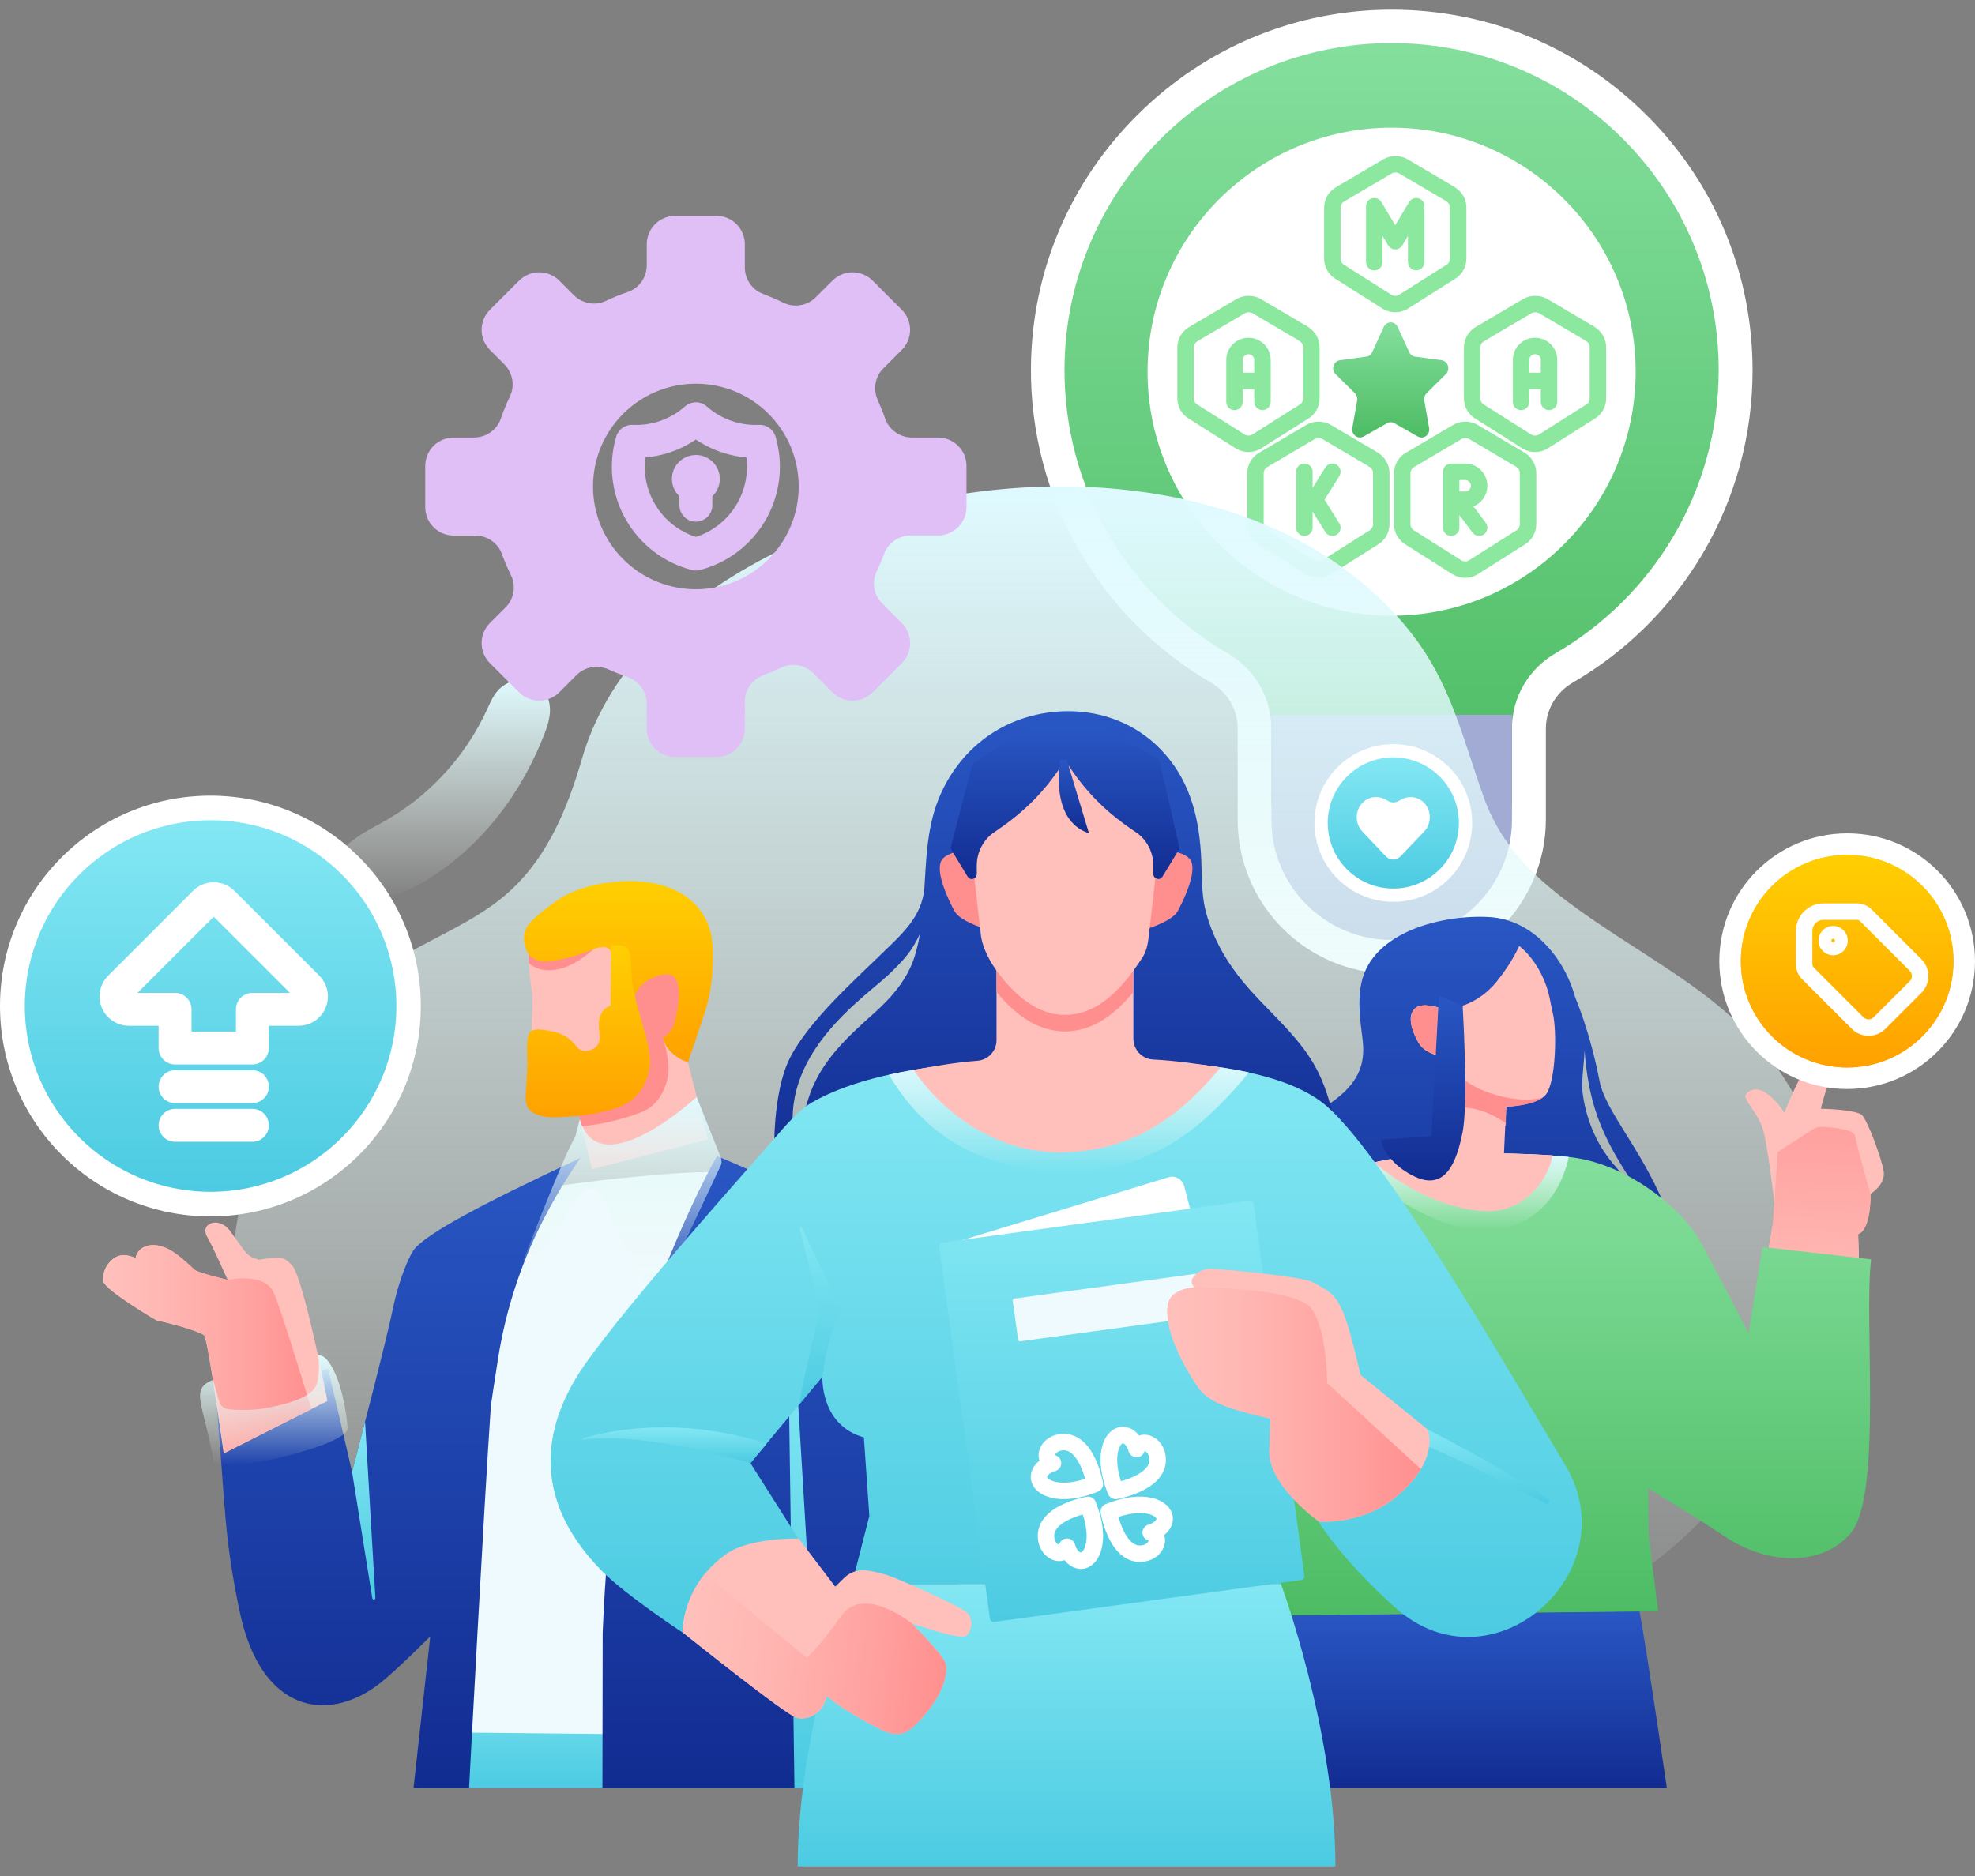 <svg width="120" height="114" viewBox="0 0 120 114" fill="none" xmlns="http://www.w3.org/2000/svg">
<rect x="0" y="0" width="120" height="114" fill="#808080" stroke="none"/>
<path d="M84.553 59.167C79.393 59.167 75.2 54.974 75.2 49.814V44.261C75.2 43.122 74.578 42.059 73.573 41.475C70.279 39.561 67.522 36.813 65.608 33.52C63.626 30.121 62.601 26.235 62.64 22.29C62.697 16.489 65.004 11.042 69.15 6.944C73.285 2.847 78.761 0.587 84.563 0.587H84.592C90.441 0.597 95.936 2.875 100.072 7.021C104.208 11.156 106.486 16.661 106.486 22.511C106.486 26.426 105.443 30.265 103.47 33.616C101.556 36.871 98.818 39.59 95.553 41.485C94.548 42.069 93.926 43.141 93.926 44.271V49.823C93.907 54.964 89.713 59.167 84.553 59.167Z" fill="white"/>
<path d="M104.427 22.491C104.427 11.52 95.543 2.626 84.582 2.617C73.706 2.598 64.784 11.415 64.679 22.3C64.612 29.729 68.613 36.229 74.597 39.704C76.224 40.652 77.248 42.375 77.248 44.261V48.885H91.867V44.251C91.867 42.365 92.882 40.642 94.519 39.695C100.445 36.258 104.427 29.834 104.427 22.491Z" fill="url(#paint0_linear_1314_22984)"/>
<path d="M84.555 57.118C80.515 57.118 77.25 53.844 77.25 49.814V43.438H91.869V49.814C91.859 53.844 88.595 57.118 84.555 57.118Z" fill="#A1ABD3"/>
<path d="M84.554 37.416C76.378 37.416 69.725 30.763 69.725 22.587C69.725 14.411 76.378 7.758 84.554 7.758C92.73 7.758 99.383 14.411 99.383 22.587C99.383 30.763 92.73 37.416 84.554 37.416Z" fill="white"/>
<path d="M84.554 35.08C77.661 35.08 72.061 29.47 72.061 22.587C72.061 15.694 77.661 10.094 84.554 10.094C91.447 10.094 97.047 15.694 97.047 22.587C97.047 29.48 91.447 35.08 84.554 35.08Z" fill="white"/>
<path d="M84.28 25.717L82.854 26.526C82.509 26.721 82.096 26.41 82.167 26.007L82.461 24.341C82.489 24.179 82.437 24.009 82.322 23.897L81.147 22.732C80.861 22.45 81.016 21.944 81.409 21.89L83.017 21.671C83.176 21.65 83.311 21.546 83.378 21.397L84.077 19.867C84.248 19.494 84.752 19.494 84.923 19.867L85.622 21.397C85.689 21.546 85.828 21.65 85.983 21.671L87.591 21.89C87.984 21.944 88.139 22.446 87.853 22.732L86.678 23.897C86.563 24.009 86.511 24.179 86.539 24.341L86.833 26.007C86.904 26.414 86.495 26.725 86.146 26.526L84.72 25.717C84.585 25.638 84.419 25.638 84.28 25.717Z" fill="url(#paint1_linear_1314_22984)"/>
<path d="M92.42 24.422V21.874C92.42 21.648 92.509 21.433 92.669 21.273C92.828 21.114 93.044 21.024 93.269 21.024C93.495 21.024 93.711 21.114 93.87 21.273C94.029 21.433 94.119 21.648 94.119 21.874V24.422M92.42 23.148H94.119M96.614 20.29C96.76 20.373 96.881 20.493 96.965 20.639C97.049 20.784 97.092 20.949 97.091 21.117V24.21C97.091 24.554 96.903 24.871 96.6 25.038L93.733 26.851C93.591 26.929 93.431 26.97 93.269 26.97C93.107 26.97 92.948 26.929 92.806 26.851L89.939 25.038C89.79 24.956 89.666 24.837 89.58 24.691C89.493 24.546 89.448 24.38 89.447 24.21V21.117C89.447 20.773 89.635 20.457 89.939 20.29L92.806 18.599C92.952 18.519 93.116 18.477 93.283 18.477C93.45 18.477 93.615 18.519 93.761 18.599L96.628 20.29H96.614Z" stroke="#8CE79F" stroke-linecap="round" stroke-linejoin="round"/>
<path d="M75.008 24.422V21.874C75.008 21.648 75.097 21.433 75.257 21.273C75.416 21.114 75.632 21.024 75.857 21.024C76.082 21.024 76.299 21.114 76.458 21.273C76.617 21.433 76.707 21.648 76.707 21.874V24.422M75.008 23.148H76.707M79.201 20.29C79.347 20.373 79.469 20.493 79.553 20.639C79.637 20.784 79.68 20.949 79.679 21.117V24.21C79.679 24.554 79.491 24.871 79.188 25.038L76.321 26.851C76.179 26.929 76.019 26.97 75.857 26.97C75.695 26.97 75.536 26.929 75.394 26.851L72.527 25.038C72.378 24.956 72.254 24.837 72.168 24.691C72.081 24.546 72.035 24.38 72.035 24.21V21.117C72.035 20.773 72.223 20.457 72.527 20.29L75.394 18.599C75.54 18.519 75.704 18.477 75.871 18.477C76.038 18.477 76.203 18.519 76.349 18.599L79.216 20.29H79.201Z" stroke="#8CE79F" stroke-linecap="round" stroke-linejoin="round"/>
<path d="M88.172 30.367H89.021C89.246 30.367 89.463 30.278 89.622 30.118C89.781 29.959 89.871 29.743 89.871 29.518C89.871 29.293 89.781 29.076 89.622 28.917C89.463 28.758 89.246 28.669 89.021 28.669H88.172V32.066M89.871 32.066L88.597 30.367M92.365 27.934C92.511 28.017 92.633 28.137 92.717 28.283C92.801 28.428 92.844 28.593 92.843 28.761V31.854C92.843 32.198 92.655 32.515 92.352 32.682L89.485 34.495C89.343 34.573 89.183 34.614 89.021 34.614C88.859 34.614 88.7 34.573 88.558 34.495L85.691 32.682C85.542 32.6 85.418 32.481 85.332 32.335C85.245 32.19 85.2 32.024 85.199 31.854V28.761C85.199 28.417 85.387 28.101 85.691 27.934L88.558 26.244C88.704 26.163 88.868 26.121 89.035 26.121C89.202 26.121 89.367 26.163 89.513 26.244L92.379 27.934H92.365Z" stroke="#8CE79F" stroke-linecap="round" stroke-linejoin="round"/>
<path d="M79.254 28.669V32.066M80.953 28.669L79.891 30.367M79.891 30.367L80.953 32.066M79.891 30.367H79.254M83.448 27.934C83.594 28.017 83.715 28.137 83.799 28.283C83.883 28.428 83.926 28.593 83.925 28.761V31.854C83.925 32.198 83.737 32.515 83.434 32.682L80.567 34.495C80.425 34.573 80.265 34.614 80.103 34.614C79.941 34.614 79.782 34.573 79.639 34.495L76.773 32.682C76.624 32.6 76.5 32.481 76.414 32.335C76.327 32.19 76.282 32.024 76.281 31.854V28.761C76.281 28.417 76.469 28.101 76.773 27.934L79.639 26.244C79.786 26.163 79.95 26.121 80.117 26.121C80.284 26.121 80.449 26.163 80.595 26.244L83.462 27.934H83.448Z" stroke="#8CE79F" stroke-linecap="round" stroke-linejoin="round"/>
<path d="M83.501 15.929V12.531L84.775 14.655L86.049 12.531V15.929M88.119 11.797C88.265 11.88 88.387 12 88.471 12.145C88.555 12.291 88.598 12.456 88.597 12.624V15.717C88.597 16.061 88.409 16.378 88.105 16.544L85.239 18.358C85.097 18.436 84.937 18.477 84.775 18.477C84.613 18.477 84.454 18.436 84.311 18.358L81.445 16.544C81.296 16.463 81.172 16.344 81.086 16.198C80.999 16.052 80.954 15.886 80.953 15.717V12.623C80.953 12.28 81.141 11.963 81.445 11.797L84.311 10.106C84.458 10.026 84.622 9.983 84.789 9.983C84.956 9.983 85.121 10.026 85.267 10.106L88.133 11.797H88.119Z" stroke="#8CE79F" stroke-linecap="round" stroke-linejoin="round"/>
<path d="M111.092 73.15C110.7 69.246 109.016 65.465 105.678 62.249C103.124 59.794 99.912 58.034 96.95 56.006C93.887 53.913 91.388 51.892 90.158 48.459C88.99 45.215 88.254 41.934 86.169 39.036C84.242 36.357 81.547 34.162 78.492 32.627C68.001 27.376 53.287 29.208 43.752 35.509C42.099 36.603 40.571 37.87 39.263 39.312C37.429 41.332 36.098 43.578 35.361 46.105C34.437 49.278 33.12 52.53 30.315 54.71C28.239 56.325 25.669 57.252 23.483 58.715C21.266 60.193 19.503 62.184 18.155 64.364C14.559 70.209 12.93 77.474 15.014 84.014C18.971 96.399 32.157 100.491 44.575 102.649C52.433 104.018 60.425 104.931 68.416 104.685C79.024 104.359 90.408 101.838 99.081 95.964C106.673 90.829 111.954 81.689 111.092 73.15Z" fill="url(#paint2_linear_1314_22984)"/>
<path d="M33.418 43.164C33.418 43.094 33.418 43.031 33.41 42.961C33.332 41.778 32.126 40.964 30.999 41.442C30.255 41.763 29.981 42.256 29.667 42.953C28.924 44.613 27.882 46.14 26.598 47.431C25.666 48.371 24.609 49.185 23.466 49.843C22.01 50.689 19.864 51.511 20.459 53.656C20.741 54.674 21.634 54.901 22.581 54.752C24.312 54.486 25.901 53.617 27.287 52.544C29.973 50.469 31.86 47.729 33.081 44.597C33.261 44.143 33.41 43.657 33.418 43.164Z" fill="url(#paint3_linear_1314_22984)"/>
<path d="M56.995 26.588H55.427C54.687 26.588 54.02 26.13 53.779 25.43C53.65 25.052 53.497 24.683 53.336 24.321C53.039 23.67 53.159 22.898 53.666 22.392L54.791 21.266C55.467 20.591 55.467 19.498 54.791 18.823L53.023 17.054C52.347 16.379 51.254 16.379 50.578 17.054L49.573 18.059C49.051 18.581 48.255 18.718 47.587 18.389C47.193 18.196 46.783 18.019 46.365 17.858C45.69 17.609 45.256 16.958 45.256 16.242V14.844C45.256 13.887 44.484 13.115 43.527 13.115H41.026C40.07 13.115 39.297 13.887 39.297 14.844V16.114C39.297 16.845 38.839 17.512 38.14 17.745C37.681 17.898 37.239 18.083 36.813 18.284C36.162 18.598 35.382 18.445 34.867 17.938L33.983 17.054C33.307 16.379 32.214 16.379 31.538 17.054L29.77 18.823C29.094 19.498 29.094 20.591 29.77 21.266L30.638 22.134C31.152 22.649 31.297 23.437 30.984 24.088C30.775 24.522 30.59 24.98 30.429 25.438C30.196 26.13 29.528 26.588 28.797 26.588H27.567C26.61 26.588 25.838 27.359 25.838 28.316V30.816C25.838 31.773 26.61 32.544 27.567 32.544H28.877C29.593 32.544 30.252 32.986 30.493 33.662C30.654 34.104 30.839 34.53 31.04 34.94C31.369 35.599 31.233 36.403 30.71 36.917L29.77 37.858C29.094 38.533 29.094 39.626 29.77 40.301L31.538 42.07C32.214 42.745 33.307 42.745 33.983 42.07L35.028 41.025C35.542 40.51 36.323 40.382 36.99 40.687C37.36 40.856 37.73 41.001 38.116 41.137C38.815 41.379 39.297 42.022 39.297 42.753V44.272C39.297 45.229 40.07 46.001 41.026 46.001H43.527C44.484 46.001 45.256 45.229 45.256 44.272V42.624C45.256 41.901 45.714 41.274 46.389 41.025C46.759 40.888 47.113 40.736 47.467 40.567C48.118 40.253 48.906 40.398 49.421 40.912L50.578 42.07C51.254 42.745 52.347 42.745 53.023 42.07L54.791 40.301C55.467 39.626 55.467 38.533 54.791 37.858L53.61 36.676C53.095 36.162 52.95 35.39 53.264 34.731C53.433 34.385 53.578 34.031 53.714 33.662C53.963 32.978 54.631 32.536 55.354 32.536H56.995C57.952 32.536 58.723 31.765 58.723 30.808V28.308C58.723 27.359 57.952 26.588 56.995 26.588ZM42.28 35.808C38.831 35.808 36.033 33.011 36.033 29.562C36.033 26.113 38.831 23.316 42.28 23.316C45.73 23.316 48.528 26.113 48.528 29.562C48.528 33.011 45.73 35.808 42.28 35.808Z" fill="#E0BEF6"/>
<path d="M97.482 68.884C98.359 70.803 99.815 72.76 99.815 72.76L101.084 73.144C99.666 69.746 97.537 67.491 97.192 65.706C96.605 62.66 95.705 60.6 95.705 60.6C95.055 58.205 93.128 55.887 90.513 55.73C87.741 55.558 83.404 56.576 82.723 59.708C82.472 60.859 82.652 62.049 82.793 63.2C82.926 64.281 82.715 65.204 81.971 66.05C81.29 66.825 80.381 67.342 79.489 67.867C78.737 68.305 78.119 68.736 77.5 69.339C76.889 69.934 76.31 70.568 75.817 71.265C74.642 72.909 74.188 74.632 74.173 76.636C74.165 77.568 74.149 78.507 74.173 79.439C74.18 79.611 74.196 79.784 74.219 79.948C74.391 79.948 74.556 79.964 74.728 80.019C75.104 80.136 75.464 80.3 75.84 80.418C77.422 80.911 78.988 80.974 80.632 80.997C82.3 81.029 83.975 80.974 85.643 80.864C88.713 80.661 91.954 80.386 94.875 79.376C95.47 79.173 96.112 78.93 96.581 78.499C97.717 77.45 98.993 76.205 99.51 74.694C99.948 73.41 99.393 72.424 98.657 71.492C98.437 71.21 98.202 70.936 97.967 70.662C96.957 69.448 96.362 67.96 96.159 66.41C96.065 65.713 96.268 64.5 96.276 63.803C96.456 66.246 96.95 67.71 97.482 68.884Z" fill="url(#paint4_linear_1314_22984)"/>
<path d="M113.134 67.765C112.797 67.42 110.636 67.373 110.636 67.373C110.636 67.373 110.894 66.207 111.403 65.064C111.881 63.983 112.351 63.231 111.333 62.95C110.699 62.777 109.117 65.784 108.42 67.624C107.95 66.88 107.324 66.308 106.831 66.215C106.408 66.136 105.962 66.442 106.064 66.716C106.244 67.17 106.854 67.765 107.12 68.642C107.41 69.605 107.81 73.097 107.81 73.097C107.763 73.802 107.731 74.303 107.731 74.303L107.136 77.764L107.167 78.218L108.342 78.868L113.024 78.554L112.899 75C113.713 74.702 113.651 72.549 113.651 72.549C113.651 72.549 114.59 71.993 114.449 71.155C114.293 70.302 113.478 68.109 113.134 67.765Z" fill="#FFC0BB"/>
<path d="M107.143 77.92L107.135 77.748L107.73 74.287C107.73 74.287 107.91 71.688 108.012 70.004L110.095 68.658C110.306 68.525 110.549 68.454 110.799 68.478C111.441 68.517 112.655 68.642 112.71 69.018C112.78 69.519 113.649 72.541 113.649 72.541C113.649 72.541 113.712 74.695 112.898 74.992L113.007 78.179C112.107 78.163 108.756 78.108 107.143 77.92Z" fill="url(#paint5_linear_1314_22984)"/>
<path d="M99.611 97.902L78.149 98.152C78.149 98.152 76.591 100.126 76.16 108.652H101.278C99.846 98.896 99.611 97.902 99.611 97.902Z" fill="url(#paint6_linear_1314_22984)"/>
<path d="M107.089 75.775L106.244 81.005C106.244 81.005 103.691 76.112 103.394 75.587C103.378 75.563 103.37 75.54 103.355 75.516C102.251 73.481 98.93 70.74 95.47 70.325C93.082 70.043 87.538 69.989 85.158 70.325C83.294 70.591 79.614 71.594 77.923 72.541C76.279 73.473 74.165 74.827 72.646 77.482C70.422 81.358 70.398 84.787 70.398 90.957C70.398 93.877 78.244 98.16 78.244 98.16L100.747 97.91L100.168 93.267L100.152 90.448C100.152 90.448 102.892 92.084 104.748 93.337C107.418 95.138 110.738 95.201 112.453 93.157C114.379 90.855 113.236 80.144 113.69 76.526L107.089 75.775Z" fill="url(#paint7_linear_1314_22984)"/>
<path d="M82.252 70.952C83.372 71.891 87.545 75.156 90.818 74.741C93.989 74.342 95.022 71.703 95.32 70.302C93.965 70.153 91.742 70.075 89.62 70.083L83.928 70.544C83.403 70.662 82.831 70.795 82.252 70.952Z" fill="url(#paint8_linear_1314_22984)"/>
<path d="M91.515 67.256C91.037 67.295 88.328 65.643 88.289 64.938C88.257 64.492 88.187 62.895 88.116 61.885C87.975 61.76 87.842 61.579 87.756 61.368C87.443 61.211 86.449 60.914 86.034 61.243C85.423 61.728 85.838 62.746 86.206 63.38C86.613 64.085 87.639 64.187 87.639 64.187C87.615 64.649 87.576 65.173 87.529 65.721C87.599 65.839 87.662 65.909 87.662 65.909C87.662 65.909 87.709 65.972 87.74 66.003C88.649 67.139 90.959 68.172 91.491 68.415C91.499 67.765 91.515 67.256 91.515 67.256Z" fill="#FF8F8F"/>
<path d="M85.156 70.317L85.876 70.216C86.62 70.114 87.2 69.511 87.278 68.759C87.442 67.162 87.576 65.032 87.63 64.179C87.63 64.179 86.613 64.077 86.198 63.372C85.83 62.738 85.414 61.72 86.025 61.235C86.44 60.906 87.442 61.204 87.748 61.36C87.842 62.182 88.742 62.472 88.868 61.11C88.868 61.11 89.995 60.812 90.942 59.645C91.882 58.487 92.305 57.484 92.305 57.484C92.422 57.563 92.579 57.711 92.743 57.884C93.471 58.667 93.957 59.653 94.168 60.702C94.231 61.039 94.294 61.337 94.349 61.572C94.607 62.652 94.529 65.667 93.957 66.473C93.448 67.193 91.514 67.248 91.514 67.248C91.514 67.248 91.436 68.9 91.381 70.091C92.446 70.106 93.464 70.153 94.317 70.208C94.121 71.649 92.649 73.606 90.426 73.606C88.359 73.606 85.634 72.471 83.481 70.631C84.123 70.498 84.694 70.388 85.156 70.317Z" fill="#FFC0BB"/>
<path d="M91.515 67.256C91.515 67.256 93.065 67.217 93.754 66.684C92.008 67.217 88.743 66.074 88.477 64.931C88.265 64.054 88.273 62.762 88.304 62.057C88.054 62.057 87.803 61.775 87.756 61.368C87.443 61.211 86.449 60.914 86.034 61.243C85.423 61.728 85.838 62.746 86.206 63.38C86.613 64.085 87.639 64.187 87.639 64.187C87.6 64.852 87.506 66.309 87.388 67.671C88.907 66.826 90.559 67.608 91.475 68.235C91.499 67.671 91.515 67.256 91.515 67.256Z" fill="#FF8F8F"/>
<path d="M88.868 61.11C88.868 61.11 89.229 66.974 88.868 68.791C88.508 70.615 87.835 72.369 85.979 71.508C84.123 70.639 83.897 69.253 83.897 69.253L86.973 69.041L87.428 60.507L88.868 61.11Z" fill="url(#paint9_linear_1314_22984)"/>
<path d="M38.077 53.609C35.485 53.742 31.797 55.089 32.142 57.821C32.142 57.821 32.071 58.823 32.314 60.209C32.408 60.757 32.314 61.822 32.298 62.417C32.283 63.005 32.572 66.653 33.112 67.029C33.339 67.186 34.036 67.045 34.929 66.739L35.971 71.046L43.002 69.237L41.349 62.809C41.717 61.924 41.819 60.789 42.093 59.238C42.563 56.529 40.668 53.476 38.077 53.609Z" fill="#FFC0BB"/>
<path d="M32.133 57.821C32.133 57.821 32.117 58.08 32.125 58.518C32.454 58.816 33.01 59.082 33.91 58.902C35.633 58.549 37.23 56.443 37.23 56.443L33.307 55.222C32.501 55.872 32 56.741 32.133 57.821Z" fill="#FF8F8F"/>
<path d="M37.169 68.141C37.724 68.008 39.009 67.656 39.486 67.311C40.089 66.873 40.535 66.019 40.614 65.181C40.661 64.657 40.551 64.124 40.426 63.6C40.332 63.216 40.23 62.848 40.12 62.48L36.816 63.286C36.824 63.388 36.84 63.482 36.847 63.584C36.871 63.866 36.73 64.179 36.519 64.304C36.268 64.453 35.861 64.57 35.595 64.351C35.485 64.257 35.391 64.132 35.297 64.022C35.203 63.913 35.102 63.819 34.992 63.741L34.248 63.928L35.337 68.439C35.947 68.384 36.566 68.29 37.169 68.141Z" fill="#FF8F8F"/>
<path d="M25.424 108.653L25.988 101.034L49.321 101.801L49.383 108.653H25.424Z" fill="url(#paint10_linear_1314_22984)"/>
<path d="M44.442 71.296L41.654 105.426L28.414 105.286L29.487 85.077L32.329 72.345C34.427 71.868 42.821 70.944 44.442 71.296Z" fill="#EEFAFD"/>
<path d="M25.259 75.806C24.884 76.19 24.226 77.811 23.889 79.447C23.513 81.303 22.002 87.097 21.391 89.438L19.935 83.167L13.178 85.57C13.71 91.701 13.601 93.338 14.564 97.942C15.848 104.033 19.857 104.738 22.996 102.358C24.014 101.582 26.144 99.437 26.144 99.437L25.126 108.653H28.501C28.501 108.653 29.393 91.764 29.816 85.578C29.832 85.296 30.051 83.918 30.255 82.603C30.709 79.706 31.609 76.879 32.956 74.233C34.099 71.978 35.274 70.365 35.274 70.365C28.806 73.387 26.199 74.859 25.259 75.806Z" fill="url(#paint11_linear_1314_22984)"/>
<path d="M37.958 53.546C37.919 53.546 37.88 53.546 37.841 53.553C36.306 53.64 34.787 53.976 33.55 54.932C33.221 55.19 32.877 55.425 32.571 55.707C32.234 56.02 31.89 56.349 31.843 56.826C31.804 57.257 31.921 57.813 32.242 58.118C32.493 58.353 32.845 58.431 33.19 58.424C33.691 58.408 34.208 58.275 34.693 58.15C35.022 58.063 35.351 57.954 35.672 57.837C35.993 57.719 36.291 57.555 36.643 57.547C36.784 57.547 36.932 57.578 37.034 57.688C37.152 57.821 37.363 58.377 37.395 58.541C37.449 58.894 38.358 62.229 38.358 62.229C38.358 62.229 40.127 61.618 40.158 61.634C40.158 61.626 40.002 63.145 40.706 63.865C41.278 64.445 41.803 64.539 41.803 64.539C41.803 64.539 42.719 61.916 42.946 61.117C43.47 59.269 43.314 57.233 43.22 56.834C42.656 54.266 40.206 53.46 37.958 53.546Z" fill="url(#paint12_linear_1314_22984)"/>
<path d="M38.538 60.992C38.436 60.28 39.102 59.512 40.096 59.262C40.433 59.176 40.745 59.168 40.926 59.332C41.529 59.873 41.129 61.658 40.949 62.284C40.769 62.918 38.992 64.093 38.992 64.093L38.538 60.992Z" fill="#FF8F8F"/>
<path d="M38.193 57.751C37.997 57.359 37.574 57.453 37.253 57.453C37.214 57.453 37.136 57.43 37.136 57.43C37.136 57.43 37.105 61.086 37.097 61.11C37.105 61.086 37.089 61.11 37.089 61.11C37.057 61.118 37.026 61.141 36.995 61.157C36.666 61.306 36.447 61.611 36.4 62.018C36.361 62.331 36.415 62.66 36.439 62.981C36.462 63.263 36.321 63.576 36.11 63.701C35.859 63.85 35.453 63.968 35.186 63.748C35.077 63.654 34.983 63.529 34.889 63.419C34.552 63.036 34.106 62.793 33.644 62.699C33.252 62.621 32.305 62.355 32.125 62.848C31.945 63.357 32.062 64.249 32.039 64.805C32.023 65.22 32 65.635 31.976 66.05C31.96 66.411 31.874 66.833 32.015 67.186C32.117 67.452 32.352 67.624 32.595 67.718C33.221 67.977 33.965 67.89 34.599 67.851C35.327 67.812 36.056 67.703 36.768 67.53C37.324 67.397 37.88 67.217 38.357 66.865C38.96 66.426 39.407 65.573 39.477 64.735C39.524 64.21 39.414 63.678 39.289 63.153C38.929 61.689 38.381 60.35 38.35 58.816C38.35 58.518 38.342 58.056 38.193 57.751Z" fill="url(#paint13_linear_1314_22984)"/>
<path d="M22.181 86.4C21.868 87.606 21.586 88.694 21.391 89.438L22.62 97.119C22.635 97.236 22.816 97.221 22.808 97.096L22.181 86.4Z" fill="url(#paint14_linear_1314_22984)"/>
<path d="M57.509 88.005C57.431 86.197 56.538 80.293 56.076 78.594C55.262 75.618 52.271 74.491 49.82 73.089C48.552 72.369 43.752 70.317 43.572 70.255C43.517 70.239 39.086 78.359 37.911 85.719C36.838 92.421 36.619 99.265 36.619 99.265L36.603 108.653H59.568C59.56 108.653 57.916 97.346 57.509 88.005Z" fill="url(#paint15_linear_1314_22984)"/>
<path d="M48.271 108.653L47.887 81.499C47.941 81.264 48.294 81.319 48.271 81.561L49.899 108.645H48.271V108.653Z" fill="url(#paint16_linear_1314_22984)"/>
<path d="M42.328 66.661C42.328 66.661 36.424 72.126 35.226 68.023L34.96 69.057C34.209 70.302 31.82 76.55 31.82 76.55C31.828 76.856 32.243 76.973 32.423 76.73L35.258 72.62C35.657 72.072 36.236 72.126 36.581 72.706L39.243 78.304C39.486 78.704 40.269 78.609 40.355 78.147L43.824 70.756C43.863 70.545 43.824 70.326 43.714 70.138L42.328 66.661Z" fill="url(#paint17_linear_1314_22984)"/>
<path d="M17.758 76.91C17.171 76.252 16.897 76.401 15.989 76.511C15.534 76.566 15.949 76.597 15.487 76.472C15.033 76.346 14.751 75.869 14.493 75.508C14.336 75.289 14.172 75.078 14.015 74.851C13.334 73.849 12.073 74.334 12.606 75.195C12.856 75.595 13.835 77.779 13.835 77.779C13.835 77.779 12.019 77.356 11.8 77.153C11.33 76.722 10.852 76.26 10.304 75.955C9.842 75.697 9.263 75.548 8.762 75.775C8.472 75.9 8.268 76.174 8.237 76.456C7.775 76.252 7.274 76.166 6.843 76.519C6.444 76.847 6.193 77.356 6.287 77.889C6.381 78.39 9.459 80.23 9.513 80.238C10.782 80.512 12.222 80.958 12.41 81.154C12.622 81.365 13.593 88.318 13.593 88.318L19.895 85.132C19.903 85.139 18.439 77.677 17.758 76.91Z" fill="#FFC0BB"/>
<path d="M16.639 78.562C16.09 77.286 13.851 77.772 13.851 77.772C13.851 77.772 12.034 77.349 11.815 77.145C11.345 76.714 10.868 76.252 10.32 75.947C9.858 75.689 9.278 75.54 8.777 75.767C8.488 75.892 8.284 76.166 8.252 76.448C7.79 76.245 7.289 76.159 6.859 76.511C6.46 76.84 6.209 77.349 6.303 77.881C6.397 78.382 9.474 80.222 9.529 80.23C10.797 80.504 12.238 80.95 12.426 81.146C12.637 81.358 13.608 88.311 13.608 88.311L18.925 85.625C18.267 83.487 17.038 79.486 16.639 78.562Z" fill="url(#paint18_linear_1314_22984)"/>
<path d="M21.124 86.768C21.218 87.88 13.137 89.688 12.988 88.843C12.378 85.288 11.493 84.427 12.941 83.855L13.317 85.171C13.388 85.421 13.599 85.601 13.857 85.633C14.304 85.695 15.4 85.719 16.199 85.562C17.765 85.264 18.978 84.834 19.229 84.145C19.495 83.401 19.331 82.375 19.331 82.375C19.965 82.203 20.889 84.059 21.124 86.768Z" fill="url(#paint19_linear_1314_22984)"/>
<path d="M81.148 68.736C80.976 67.499 80.647 66.285 80.099 65.166C78.885 62.691 76.466 61.094 74.908 58.847C74.79 58.682 74.681 58.51 74.571 58.346C73.968 57.398 73.499 56.357 73.232 55.261C72.966 54.126 73.044 52.967 72.966 51.816C72.81 49.435 72.207 47.259 70.492 45.505C69.012 43.986 66.976 43.203 64.862 43.218C63.179 43.226 61.503 43.712 60.109 44.667C58.379 45.849 57.165 47.674 56.657 49.702C56.312 51.072 56.257 52.481 56.171 53.891C56.046 55.762 54.722 56.827 53.336 58.181C51.951 59.536 49.171 62.026 48.028 64.226C46.885 66.426 47.049 70.247 47.049 70.247L48.31 69.425C47.214 64.101 52.483 60.656 53.979 59.238C54.95 58.315 55.419 57.774 55.897 56.748C55.819 57.195 55.717 57.641 55.584 58.087C55.145 59.512 54.174 60.617 53.078 61.595C51.465 63.036 49.923 64.453 49.187 66.552C48.521 68.454 48.459 70.67 48.858 72.635C48.866 72.674 48.873 72.706 48.881 72.745C50.698 73.089 52.569 73.176 54.417 73.144C62.607 73.003 70.797 72.635 78.987 72.698C79.716 72.706 80.451 72.635 81.164 72.494C81.203 72.487 81.242 72.479 81.281 72.471C81.547 72.4 81.195 69.081 81.148 68.736Z" fill="url(#paint20_linear_1314_22984)"/>
<path d="M77.829 96.25C77.829 96.25 81.141 105.192 81.141 113.413H48.467C48.467 105.192 51.779 96.25 51.779 96.25H77.829Z" fill="url(#paint21_linear_1314_22984)"/>
<path d="M95.109 89.038C91.577 83.135 83.826 69.691 80.349 67.005C76.732 64.21 68.283 64.39 64.267 64.421C60.109 64.39 53.328 64.688 49.312 67.005C48.748 67.334 48.067 68 47.323 68.869C46.548 69.8 38.287 78.954 35.5 82.97C33.174 86.322 32 90.871 36.619 95.514C38.083 96.978 41.458 99.194 41.458 99.194L48.505 93.501L45.593 88.905L49.969 83.644C49.969 83.644 49.813 86.603 52.49 87.347L52.82 92.124L51.763 96.258H77.82L77.029 91.685L76.943 86.157L80.122 92.476C80.122 92.476 81.422 94.676 84.742 97.667C90.646 102.968 99 95.545 95.109 89.038Z" fill="url(#paint22_linear_1314_22984)"/>
<path d="M59.241 51.643C59.241 51.643 57.526 51.62 57.182 52.332C56.837 53.053 57.667 54.775 57.996 55.37C58.325 55.965 59.734 56.404 59.734 56.404L59.241 51.643Z" fill="#FF8F8F"/>
<path d="M70.311 51.643C70.311 51.643 72.026 51.62 72.371 52.332C72.715 53.053 71.885 54.775 71.556 55.37C71.228 55.965 69.818 56.404 69.818 56.404L70.311 51.643Z" fill="#FF8F8F"/>
<path d="M64.275 64.422C61.487 64.398 57.525 64.523 54.01 65.306C54.268 65.737 54.55 66.168 54.855 66.575C55.834 67.882 57.134 69.081 58.801 69.895C60.861 70.905 63.68 71.367 66.099 71.14C70.75 70.701 73.537 68.008 75.886 65.165C71.932 64.312 67.046 64.398 64.275 64.422Z" fill="url(#paint23_linear_1314_22984)"/>
<path fill-rule="evenodd" clip-rule="evenodd" d="M68.864 63.122V58.722H60.548V63.208C60.548 63.866 60.039 64.414 59.382 64.461C58.098 64.555 56.813 64.782 55.522 65.017C57.08 67.389 60.439 70.216 64.87 70.02C69.717 69.801 72.418 66.927 74.164 64.868C72.818 64.649 71.409 64.453 70.046 64.383C69.388 64.344 68.864 63.795 68.864 63.122Z" fill="#FFC0BB"/>
<path fill-rule="evenodd" clip-rule="evenodd" d="M60.547 58.722H68.862V60.288C67.578 61.846 66.278 62.637 64.767 62.676C64.744 62.676 64.72 62.676 64.705 62.676C64.681 62.676 64.665 62.676 64.642 62.676C63.131 62.637 61.839 61.838 60.547 60.288V58.722Z" fill="#FF8F8F"/>
<path d="M64.636 44.487H64.777C67.885 44.487 70.43 46.389 70.43 49.78L70.281 52.638L69.819 56.709C69.764 57.21 69.701 57.735 69.435 58.15C68.402 59.747 66.969 61.548 64.91 61.666C63.031 61.775 61.582 60.389 60.548 58.98C60.345 58.706 59.663 57.696 59.585 56.701L59.123 52.63L58.975 49.772C58.982 46.389 61.527 44.487 64.636 44.487Z" fill="#FFC0BB"/>
<path d="M89.449 50.01C89.449 52.656 87.304 54.801 84.657 54.801C82.011 54.801 79.865 52.656 79.865 50.01C79.865 47.363 82.011 45.218 84.657 45.218C87.304 45.218 89.449 47.363 89.449 50.01Z" fill="white"/>
<path d="M88.642 50.009C88.642 52.209 86.857 53.995 84.657 53.995C82.457 53.995 80.672 52.209 80.672 50.009C80.672 47.809 82.457 46.024 84.657 46.024C86.865 46.024 88.642 47.809 88.642 50.009Z" fill="url(#paint24_linear_1314_22984)"/>
<path d="M85.088 48.616C84.767 48.811 84.555 48.811 84.242 48.616C84.054 48.498 83.835 48.435 83.592 48.435C82.958 48.435 82.434 48.984 82.434 49.657C82.434 50.002 82.567 50.315 82.786 50.542L84.211 52.045C84.454 52.296 84.845 52.296 85.088 52.045C85.644 51.466 86.521 50.542 86.521 50.542C86.74 50.322 86.873 50.002 86.873 49.657C86.873 48.984 86.356 48.435 85.714 48.435C85.495 48.435 85.268 48.498 85.088 48.616Z" fill="white"/>
<path d="M119.999 58.408C119.999 62.699 116.523 66.176 112.232 66.176C107.941 66.176 104.465 62.699 104.465 58.408C104.465 54.118 107.941 50.641 112.232 50.641C116.523 50.633 119.999 54.11 119.999 58.408Z" fill="white"/>
<path d="M118.693 58.408C118.693 61.979 115.803 64.868 112.233 64.868C108.663 64.868 105.773 61.979 105.773 58.408C105.773 54.838 108.663 51.949 112.233 51.949C115.803 51.941 118.693 54.838 118.693 58.408Z" fill="url(#paint25_linear_1314_22984)"/>
<path d="M118.693 58.408C118.693 61.979 115.803 64.868 112.233 64.868C108.663 64.868 105.773 61.979 105.773 58.408C105.773 54.838 108.663 51.949 112.233 51.949C115.803 51.941 118.693 54.838 118.693 58.408Z" fill="url(#paint26_linear_1314_22984)"/>
<path d="M70.436 46.162L66.819 44.127L62.693 44.15L59.091 46.389L57.752 51.557L58.793 53.272C58.958 53.538 59.349 53.42 59.349 53.099C59.349 52.919 59.349 52.739 59.349 52.575C59.357 51.768 59.757 51.025 60.391 50.586C61.197 50.03 62.935 48.887 64.454 46.585C64.58 46.397 64.846 46.397 64.971 46.585C66.49 48.887 68.228 50.038 69.035 50.586C69.677 51.025 70.069 51.768 70.076 52.575C70.076 52.739 70.076 52.919 70.076 53.099C70.076 53.413 70.468 53.538 70.632 53.272L71.673 51.557L70.436 46.162Z" fill="url(#paint27_linear_1314_22984)"/>
<path fill-rule="evenodd" clip-rule="evenodd" d="M58.081 75.478L71.024 71.531C71.423 71.422 71.838 71.664 71.948 72.072L76.974 91.176C77.076 91.576 76.841 91.991 76.434 92.1L63.233 95.561C62.826 95.671 62.419 95.428 62.309 95.021L57.541 76.401C57.439 76.002 57.682 75.587 58.081 75.478Z" fill="white"/>
<path d="M25.569 61.134C25.569 68.193 19.843 73.919 12.784 73.919C5.726 73.919 0 68.193 0 61.134C0 54.076 5.726 48.35 12.784 48.35C19.854 48.35 25.569 54.076 25.569 61.134Z" fill="white"/>
<path d="M24.085 61.135C24.085 67.368 19.03 72.423 12.796 72.423C6.563 72.423 1.508 67.368 1.508 61.135C1.508 54.901 6.563 49.846 12.796 49.846C19.03 49.834 24.085 54.901 24.085 61.135Z" fill="url(#paint28_linear_1314_22984)"/>
<path d="M79.058 96.015L60.408 98.56C60.282 98.575 60.165 98.489 60.149 98.364L57.064 75.767C57.049 75.642 57.135 75.524 57.26 75.508L75.911 72.956C76.036 72.94 76.153 73.026 76.169 73.152L79.254 95.749C79.278 95.882 79.184 95.999 79.058 96.015Z" fill="url(#paint29_linear_1314_22984)"/>
<path d="M73.006 80.003L61.95 81.514C61.919 81.49 61.895 81.475 61.864 81.444L61.527 79.001C61.551 78.969 61.567 78.946 61.598 78.915L72.654 77.403C72.685 77.427 72.709 77.442 72.74 77.474L73.076 79.909C73.045 79.948 73.029 79.972 73.006 80.003Z" fill="#EEFAFD"/>
<path d="M64.424 46.163C64.424 46.163 63.712 49.843 66.163 50.633L64.816 46.163H64.424Z" fill="url(#paint30_linear_1314_22984)"/>
<path d="M56.038 104.378C57.424 102.851 57.596 101.535 57.456 101.081C57.291 100.549 55.42 98.67 55.42 98.67C56.304 98.912 58.426 99.711 58.755 99.367C59.053 99.053 59.162 98.396 58.755 97.996C58.371 97.628 54.41 95.843 53.838 95.694C52.977 95.467 52.045 95.131 51.262 95.914C50.643 96.524 50.745 96.415 50.745 96.415L48.529 93.494C48.529 93.494 45.609 93.416 44.176 94.402C41.436 96.297 41.475 99.186 41.475 99.186C41.475 99.186 47.84 104.292 48.443 104.401C49.375 104.573 50.103 103.822 50.236 103.062C51.184 103.853 52.241 104.425 53.329 105.004C54.762 105.787 55.279 105.208 56.038 104.378Z" fill="#FFC0BB"/>
<path d="M56.038 104.377C57.424 102.85 57.596 101.535 57.455 101.081C57.291 100.548 55.419 98.669 55.419 98.669C55.419 98.669 52.475 96.258 51.105 98.2C49.743 100.141 49.007 100.729 49.007 100.729L42.821 95.639C41.435 97.346 41.467 99.186 41.467 99.186C41.467 99.186 47.833 104.291 48.435 104.401C49.367 104.573 50.095 103.821 50.228 103.062C51.176 103.853 52.233 104.424 53.321 105.004C54.762 105.787 55.279 105.207 56.038 104.377Z" fill="url(#paint31_linear_1314_22984)"/>
<path d="M86.731 86.862L86.332 87.77C87.068 87.895 91.735 90.252 93.919 91.372C94.084 91.458 94.233 91.223 94.076 91.114C91.711 89.375 86.731 86.862 86.731 86.862Z" fill="url(#paint32_linear_1314_22984)"/>
<path d="M86.732 86.862L82.668 83.55C82.668 83.55 82.159 81.342 81.823 80.332C81.228 78.547 80.719 78.461 79.771 77.92C79.145 77.568 74.173 77.098 73.523 77.098C72.92 77.098 72.043 77.678 72.56 78.226C72.521 78.241 71.143 78.288 70.963 79.259C70.689 80.7 71.855 82.916 72.771 84.263C73.476 85.296 74.862 85.648 77.187 86.204C77.187 86.204 77.156 87.387 77.125 88.138C77.039 90.245 80.139 92.46 80.139 92.46C80.139 92.46 82.84 92.719 84.986 90.832C87.546 88.577 86.732 86.862 86.732 86.862Z" fill="#FFC0BB"/>
<path d="M80.131 92.46C80.131 92.46 82.833 92.719 84.978 90.832C85.612 90.276 86.043 89.743 86.332 89.274L80.64 84.043C80.64 84.043 80.64 80.966 79.732 79.58C78.823 78.194 72.56 78.234 72.56 78.234C72.521 78.249 71.143 78.296 70.963 79.267C70.689 80.708 71.855 82.924 72.771 84.27C73.476 85.304 74.862 85.656 77.187 86.212C77.187 86.212 77.156 87.394 77.125 88.146C77.031 90.245 80.131 92.46 80.131 92.46Z" fill="url(#paint33_linear_1314_22984)"/>
<path d="M48.592 74.64L49.821 79.651C49.821 79.651 48.686 84.223 48.56 85.351L49.986 83.636C49.986 83.636 50.142 81.624 51.09 79.533L48.717 74.616C48.694 74.538 48.576 74.561 48.592 74.64Z" fill="url(#paint34_linear_1314_22984)"/>
<path d="M35.445 87.488C39.141 86.956 45.608 88.906 45.608 88.906L46.587 87.723C41.38 86.079 37.215 86.878 35.422 87.394C35.359 87.41 35.382 87.496 35.445 87.488Z" fill="url(#paint35_linear_1314_22984)"/>
<path d="M10.638 68.383H15.335M10.638 66.034H15.335M10.637 61.336H7.83C7.675 61.336 7.524 61.29 7.395 61.204C7.266 61.118 7.166 60.995 7.106 60.852C7.047 60.709 7.032 60.552 7.062 60.4C7.092 60.248 7.167 60.109 7.276 59.999L12.433 54.843C12.58 54.696 12.779 54.613 12.986 54.613C13.194 54.613 13.393 54.696 13.54 54.843L18.697 59.999C18.806 60.109 18.881 60.248 18.911 60.4C18.941 60.552 18.926 60.709 18.866 60.852C18.807 60.995 18.707 61.118 18.578 61.204C18.449 61.29 18.298 61.336 18.143 61.336H15.335V63.685H10.637V61.336Z" stroke="white" stroke-width="2" stroke-linecap="round" stroke-linejoin="round"/>
<path d="M70.339 88.689C70.362 90.153 67.794 90.598 67.794 90.598C66.942 88.477 67.568 87.205 68.207 87.205C68.847 87.205 69.06 88.053 69.06 88.053C69.285 87.337 70.323 87.704 70.339 88.689ZM70.339 88.689C70.362 90.153 67.786 90.598 67.786 90.598H67.786C66.928 88.477 67.559 87.205 68.201 87.205C68.842 87.205 69.056 88.053 69.056 88.053C69.282 87.337 70.323 87.704 70.339 88.689ZM67.37 91.862L67.396 91.993L67.431 92.141L67.463 92.264L67.502 92.403L67.548 92.555L67.574 92.635L67.633 92.801C67.904 93.535 68.414 94.429 69.279 94.415C70.264 94.399 70.632 93.358 69.915 93.132L69.978 93.113L70.047 93.088C70.061 93.083 70.075 93.078 70.089 93.072L70.183 93.03C70.432 92.912 70.763 92.677 70.763 92.277C70.763 91.635 69.491 91.004 67.37 91.862V91.862ZM66.106 91.446L65.975 91.473L65.827 91.507L65.704 91.539L65.565 91.578L65.413 91.624L65.333 91.65L65.167 91.709C64.433 91.981 63.539 92.49 63.553 93.355C63.569 94.34 64.61 94.708 64.836 93.991L64.855 94.054L64.88 94.124L64.896 94.165L64.938 94.259C65.056 94.508 65.291 94.839 65.691 94.839C66.333 94.839 66.964 93.567 66.106 91.446H66.106ZM66.522 90.182L66.496 90.051L66.461 89.903L66.429 89.78L66.39 89.641L66.344 89.489L66.289 89.327L66.227 89.158C65.948 88.442 65.445 87.617 64.613 87.629C63.628 87.645 63.26 88.686 63.977 88.912L63.914 88.931L63.845 88.956C63.831 88.961 63.816 88.967 63.802 88.972L63.709 89.014C63.46 89.133 63.129 89.367 63.129 89.768C63.129 90.409 64.401 91.04 66.522 90.182V90.182Z" stroke="white" stroke-linecap="round" stroke-linejoin="round"/>
<path d="M110.989 57.158C110.989 57.262 111.03 57.361 111.104 57.435C111.177 57.508 111.277 57.55 111.381 57.55C111.485 57.55 111.584 57.508 111.657 57.435C111.731 57.361 111.772 57.262 111.772 57.158C111.772 57.054 111.731 56.955 111.657 56.881C111.584 56.808 111.485 56.767 111.381 56.767C111.277 56.767 111.177 56.808 111.104 56.881C111.03 56.955 110.989 57.054 110.989 57.158Z" stroke="white" stroke-linecap="round" stroke-linejoin="round"/>
<path d="M109.619 56.571V58.596C109.619 58.803 109.702 59.002 109.849 59.149L112.867 62.167C113.044 62.344 113.284 62.443 113.534 62.443C113.784 62.443 114.024 62.344 114.201 62.167L116.39 59.978C116.567 59.801 116.666 59.561 116.666 59.311C116.666 59.061 116.567 58.821 116.39 58.644L113.372 55.626C113.225 55.479 113.026 55.397 112.818 55.397H110.794C110.482 55.397 110.183 55.52 109.963 55.74C109.743 55.961 109.619 56.259 109.619 56.571Z" stroke="white" stroke-linecap="round" stroke-linejoin="round"/>
<path d="M42.281 29.558C42.16 29.558 42.043 29.51 41.958 29.424C41.872 29.338 41.824 29.222 41.824 29.101C41.824 28.98 41.872 28.864 41.958 28.778C42.043 28.693 42.16 28.645 42.281 28.645C42.402 28.645 42.518 28.693 42.604 28.778C42.689 28.864 42.737 28.98 42.737 29.101C42.737 29.222 42.689 29.338 42.604 29.424C42.518 29.51 42.402 29.558 42.281 29.558ZM42.281 29.558V30.7M42.281 25.447C43.347 26.391 44.74 26.883 46.163 26.817C46.37 27.522 46.434 28.262 46.349 28.991C46.265 29.721 46.035 30.426 45.673 31.065C45.311 31.704 44.824 32.264 44.241 32.712C43.658 33.159 42.992 33.484 42.281 33.669C41.569 33.484 40.903 33.159 40.32 32.712C39.737 32.264 39.25 31.704 38.888 31.065C38.526 30.426 38.296 29.721 38.212 28.991C38.128 28.262 38.191 27.522 38.398 26.817C39.821 26.883 41.214 26.391 42.281 25.447Z" stroke="#E0BEF6" stroke-width="2" stroke-linecap="round" stroke-linejoin="round"/>
<defs>
<linearGradient id="paint0_linear_1314_22984" x1="64.678" y1="2.617" x2="64.678" y2="48.885" gradientUnits="userSpaceOnUse">
<stop stop-color="#84DF9D"/>
<stop offset="1" stop-color="#4DBC64"/>
</linearGradient>
<linearGradient id="paint1_linear_1314_22984" x1="81" y1="19.587" x2="81" y2="26.587" gradientUnits="userSpaceOnUse">
<stop stop-color="#84DF9D"/>
<stop offset="1" stop-color="#4DBC64"/>
</linearGradient>
<linearGradient id="paint2_linear_1314_22984" x1="62.639" y1="29.558" x2="62.639" y2="104.725" gradientUnits="userSpaceOnUse">
<stop stop-color="#DFFAFF"/>
<stop offset="1" stop-color="#EEF9F0" stop-opacity="0"/>
</linearGradient>
<linearGradient id="paint3_linear_1314_22984" x1="26.888" y1="41.303" x2="26.888" y2="54.794" gradientUnits="userSpaceOnUse">
<stop stop-color="#DFFAFF"/>
<stop offset="1" stop-color="#EEF9F0" stop-opacity="0"/>
</linearGradient>
<linearGradient id="paint4_linear_1314_22984" x1="74.16" y1="55.712" x2="74.16" y2="81.006" gradientUnits="userSpaceOnUse">
<stop stop-color="#2957C4"/>
<stop offset="1" stop-color="#122C91"/>
</linearGradient>
<linearGradient id="paint5_linear_1314_22984" x1="110.004" y1="83.35" x2="110.969" y2="63.045" gradientUnits="userSpaceOnUse">
<stop stop-color="#FFC0BB"/>
<stop offset="0.277" stop-color="#FFB8B4"/>
<stop offset="0.709" stop-color="#FFA2A0"/>
<stop offset="1" stop-color="#FF8F8F"/>
</linearGradient>
<linearGradient id="paint6_linear_1314_22984" x1="76.16" y1="97.902" x2="76.16" y2="108.652" gradientUnits="userSpaceOnUse">
<stop stop-color="#2957C4"/>
<stop offset="1" stop-color="#122C91"/>
</linearGradient>
<linearGradient id="paint7_linear_1314_22984" x1="70.398" y1="70.093" x2="70.398" y2="98.16" gradientUnits="userSpaceOnUse">
<stop stop-color="#84DF9D"/>
<stop offset="1" stop-color="#4DBC64"/>
</linearGradient>
<linearGradient id="paint8_linear_1314_22984" x1="88.786" y1="70.082" x2="88.786" y2="74.778" gradientUnits="userSpaceOnUse">
<stop stop-color="#DFFAFF"/>
<stop offset="1" stop-color="#EEF9F0" stop-opacity="0"/>
</linearGradient>
<linearGradient id="paint9_linear_1314_22984" x1="83.897" y1="60.507" x2="83.897" y2="71.734" gradientUnits="userSpaceOnUse">
<stop stop-color="#2957C4"/>
<stop offset="1" stop-color="#122C91"/>
</linearGradient>
<linearGradient id="paint10_linear_1314_22984" x1="25.424" y1="101.034" x2="25.424" y2="108.653" gradientUnits="userSpaceOnUse">
<stop stop-color="#83E7F3"/>
<stop offset="1" stop-color="#4CCBE2"/>
</linearGradient>
<linearGradient id="paint11_linear_1314_22984" x1="13.178" y1="70.365" x2="13.178" y2="108.653" gradientUnits="userSpaceOnUse">
<stop stop-color="#2957C4"/>
<stop offset="1" stop-color="#122C91"/>
</linearGradient>
<linearGradient id="paint12_linear_1314_22984" x1="31.836" y1="53.54" x2="31.836" y2="64.539" gradientUnits="userSpaceOnUse">
<stop stop-color="#FFCF02"/>
<stop offset="1" stop-color="#FFA101"/>
</linearGradient>
<linearGradient id="paint13_linear_1314_22984" x1="31.936" y1="57.43" x2="31.936" y2="67.897" gradientUnits="userSpaceOnUse">
<stop stop-color="#FFCF02"/>
<stop offset="1" stop-color="#FFA101"/>
</linearGradient>
<linearGradient id="paint14_linear_1314_22984" x1="21.391" y1="86.4" x2="21.391" y2="97.199" gradientUnits="userSpaceOnUse">
<stop stop-color="#83E7F3"/>
<stop offset="1" stop-color="#4CCBE2"/>
</linearGradient>
<linearGradient id="paint15_linear_1314_22984" x1="36.603" y1="70.255" x2="36.603" y2="108.653" gradientUnits="userSpaceOnUse">
<stop stop-color="#2957C4"/>
<stop offset="1" stop-color="#122C91"/>
</linearGradient>
<linearGradient id="paint16_linear_1314_22984" x1="47.887" y1="81.348" x2="47.887" y2="108.653" gradientUnits="userSpaceOnUse">
<stop stop-color="#83E7F3"/>
<stop offset="1" stop-color="#4CCBE2"/>
</linearGradient>
<linearGradient id="paint17_linear_1314_22984" x1="37.829" y1="66.661" x2="37.829" y2="78.556" gradientUnits="userSpaceOnUse">
<stop stop-color="#DFFAFF"/>
<stop offset="1" stop-color="#EEF9F0" stop-opacity="0"/>
</linearGradient>
<linearGradient id="paint18_linear_1314_22984" x1="6.274" y1="81.988" x2="18.917" y2="81.988" gradientUnits="userSpaceOnUse">
<stop stop-color="#FFC0BB"/>
<stop offset="0.277" stop-color="#FFB8B4"/>
<stop offset="0.709" stop-color="#FFA2A0"/>
<stop offset="1" stop-color="#FF8F8F"/>
</linearGradient>
<linearGradient id="paint19_linear_1314_22984" x1="16.64" y1="82.364" x2="16.64" y2="89.061" gradientUnits="userSpaceOnUse">
<stop stop-color="#DFFAFF"/>
<stop offset="1" stop-color="#EEF9F0" stop-opacity="0"/>
</linearGradient>
<linearGradient id="paint20_linear_1314_22984" x1="47.041" y1="43.218" x2="47.041" y2="73.15" gradientUnits="userSpaceOnUse">
<stop stop-color="#2957C4"/>
<stop offset="1" stop-color="#122C91"/>
</linearGradient>
<linearGradient id="paint21_linear_1314_22984" x1="48.467" y1="96.25" x2="48.467" y2="113.413" gradientUnits="userSpaceOnUse">
<stop stop-color="#83E7F3"/>
<stop offset="1" stop-color="#4CCBE2"/>
</linearGradient>
<linearGradient id="paint22_linear_1314_22984" x1="33.455" y1="64.408" x2="33.455" y2="99.474" gradientUnits="userSpaceOnUse">
<stop stop-color="#83E7F3"/>
<stop offset="1" stop-color="#4CCBE2"/>
</linearGradient>
<linearGradient id="paint23_linear_1314_22984" x1="64.948" y1="64.408" x2="64.948" y2="71.197" gradientUnits="userSpaceOnUse">
<stop stop-color="#DFFAFF"/>
<stop offset="1" stop-color="#EEF9F0" stop-opacity="0"/>
</linearGradient>
<linearGradient id="paint24_linear_1314_22984" x1="80.672" y1="46.024" x2="80.672" y2="53.995" gradientUnits="userSpaceOnUse">
<stop stop-color="#83E7F3"/>
<stop offset="1" stop-color="#4CCBE2"/>
</linearGradient>
<linearGradient id="paint25_linear_1314_22984" x1="105.773" y1="51.949" x2="105.773" y2="64.868" gradientUnits="userSpaceOnUse">
<stop stop-color="#FFCF02"/>
<stop offset="1" stop-color="#FFA101"/>
</linearGradient>
<linearGradient id="paint26_linear_1314_22984" x1="105.773" y1="51.949" x2="105.773" y2="64.868" gradientUnits="userSpaceOnUse">
<stop stop-color="#FFCF02"/>
<stop offset="1" stop-color="#FFA101"/>
</linearGradient>
<linearGradient id="paint27_linear_1314_22984" x1="57.752" y1="44.127" x2="57.752" y2="53.419" gradientUnits="userSpaceOnUse">
<stop stop-color="#2957C4"/>
<stop offset="1" stop-color="#122C91"/>
</linearGradient>
<linearGradient id="paint28_linear_1314_22984" x1="1.508" y1="49.846" x2="1.508" y2="72.423" gradientUnits="userSpaceOnUse">
<stop stop-color="#83E7F3"/>
<stop offset="1" stop-color="#4CCBE2"/>
</linearGradient>
<linearGradient id="paint29_linear_1314_22984" x1="57.062" y1="72.954" x2="57.062" y2="98.561" gradientUnits="userSpaceOnUse">
<stop stop-color="#83E7F3"/>
<stop offset="1" stop-color="#4CCBE2"/>
</linearGradient>
<linearGradient id="paint30_linear_1314_22984" x1="64.328" y1="46.163" x2="64.328" y2="50.633" gradientUnits="userSpaceOnUse">
<stop stop-color="#2957C4"/>
<stop offset="1" stop-color="#122C91"/>
</linearGradient>
<linearGradient id="paint31_linear_1314_22984" x1="41.395" y1="99.723" x2="57.5" y2="101.479" gradientUnits="userSpaceOnUse">
<stop stop-color="#FFC0BB"/>
<stop offset="0.277" stop-color="#FFB8B4"/>
<stop offset="0.709" stop-color="#FFA2A0"/>
<stop offset="1" stop-color="#FF8F8F"/>
</linearGradient>
<linearGradient id="paint32_linear_1314_22984" x1="86.332" y1="86.862" x2="86.332" y2="91.39" gradientUnits="userSpaceOnUse">
<stop stop-color="#83E7F3"/>
<stop offset="1" stop-color="#4CCBE2"/>
</linearGradient>
<linearGradient id="paint33_linear_1314_22984" x1="70.922" y1="85.349" x2="86.33" y2="85.349" gradientUnits="userSpaceOnUse">
<stop stop-color="#FFC0BB"/>
<stop offset="0.277" stop-color="#FFB8B4"/>
<stop offset="0.709" stop-color="#FFA2A0"/>
<stop offset="1" stop-color="#FF8F8F"/>
</linearGradient>
<linearGradient id="paint34_linear_1314_22984" x1="48.56" y1="74.568" x2="48.56" y2="85.351" gradientUnits="userSpaceOnUse">
<stop stop-color="#83E7F3"/>
<stop offset="1" stop-color="#4CCBE2"/>
</linearGradient>
<linearGradient id="paint35_linear_1314_22984" x1="35.385" y1="86.739" x2="35.385" y2="88.906" gradientUnits="userSpaceOnUse">
<stop stop-color="#83E7F3"/>
<stop offset="1" stop-color="#4CCBE2"/>
</linearGradient>
</defs>
</svg>
